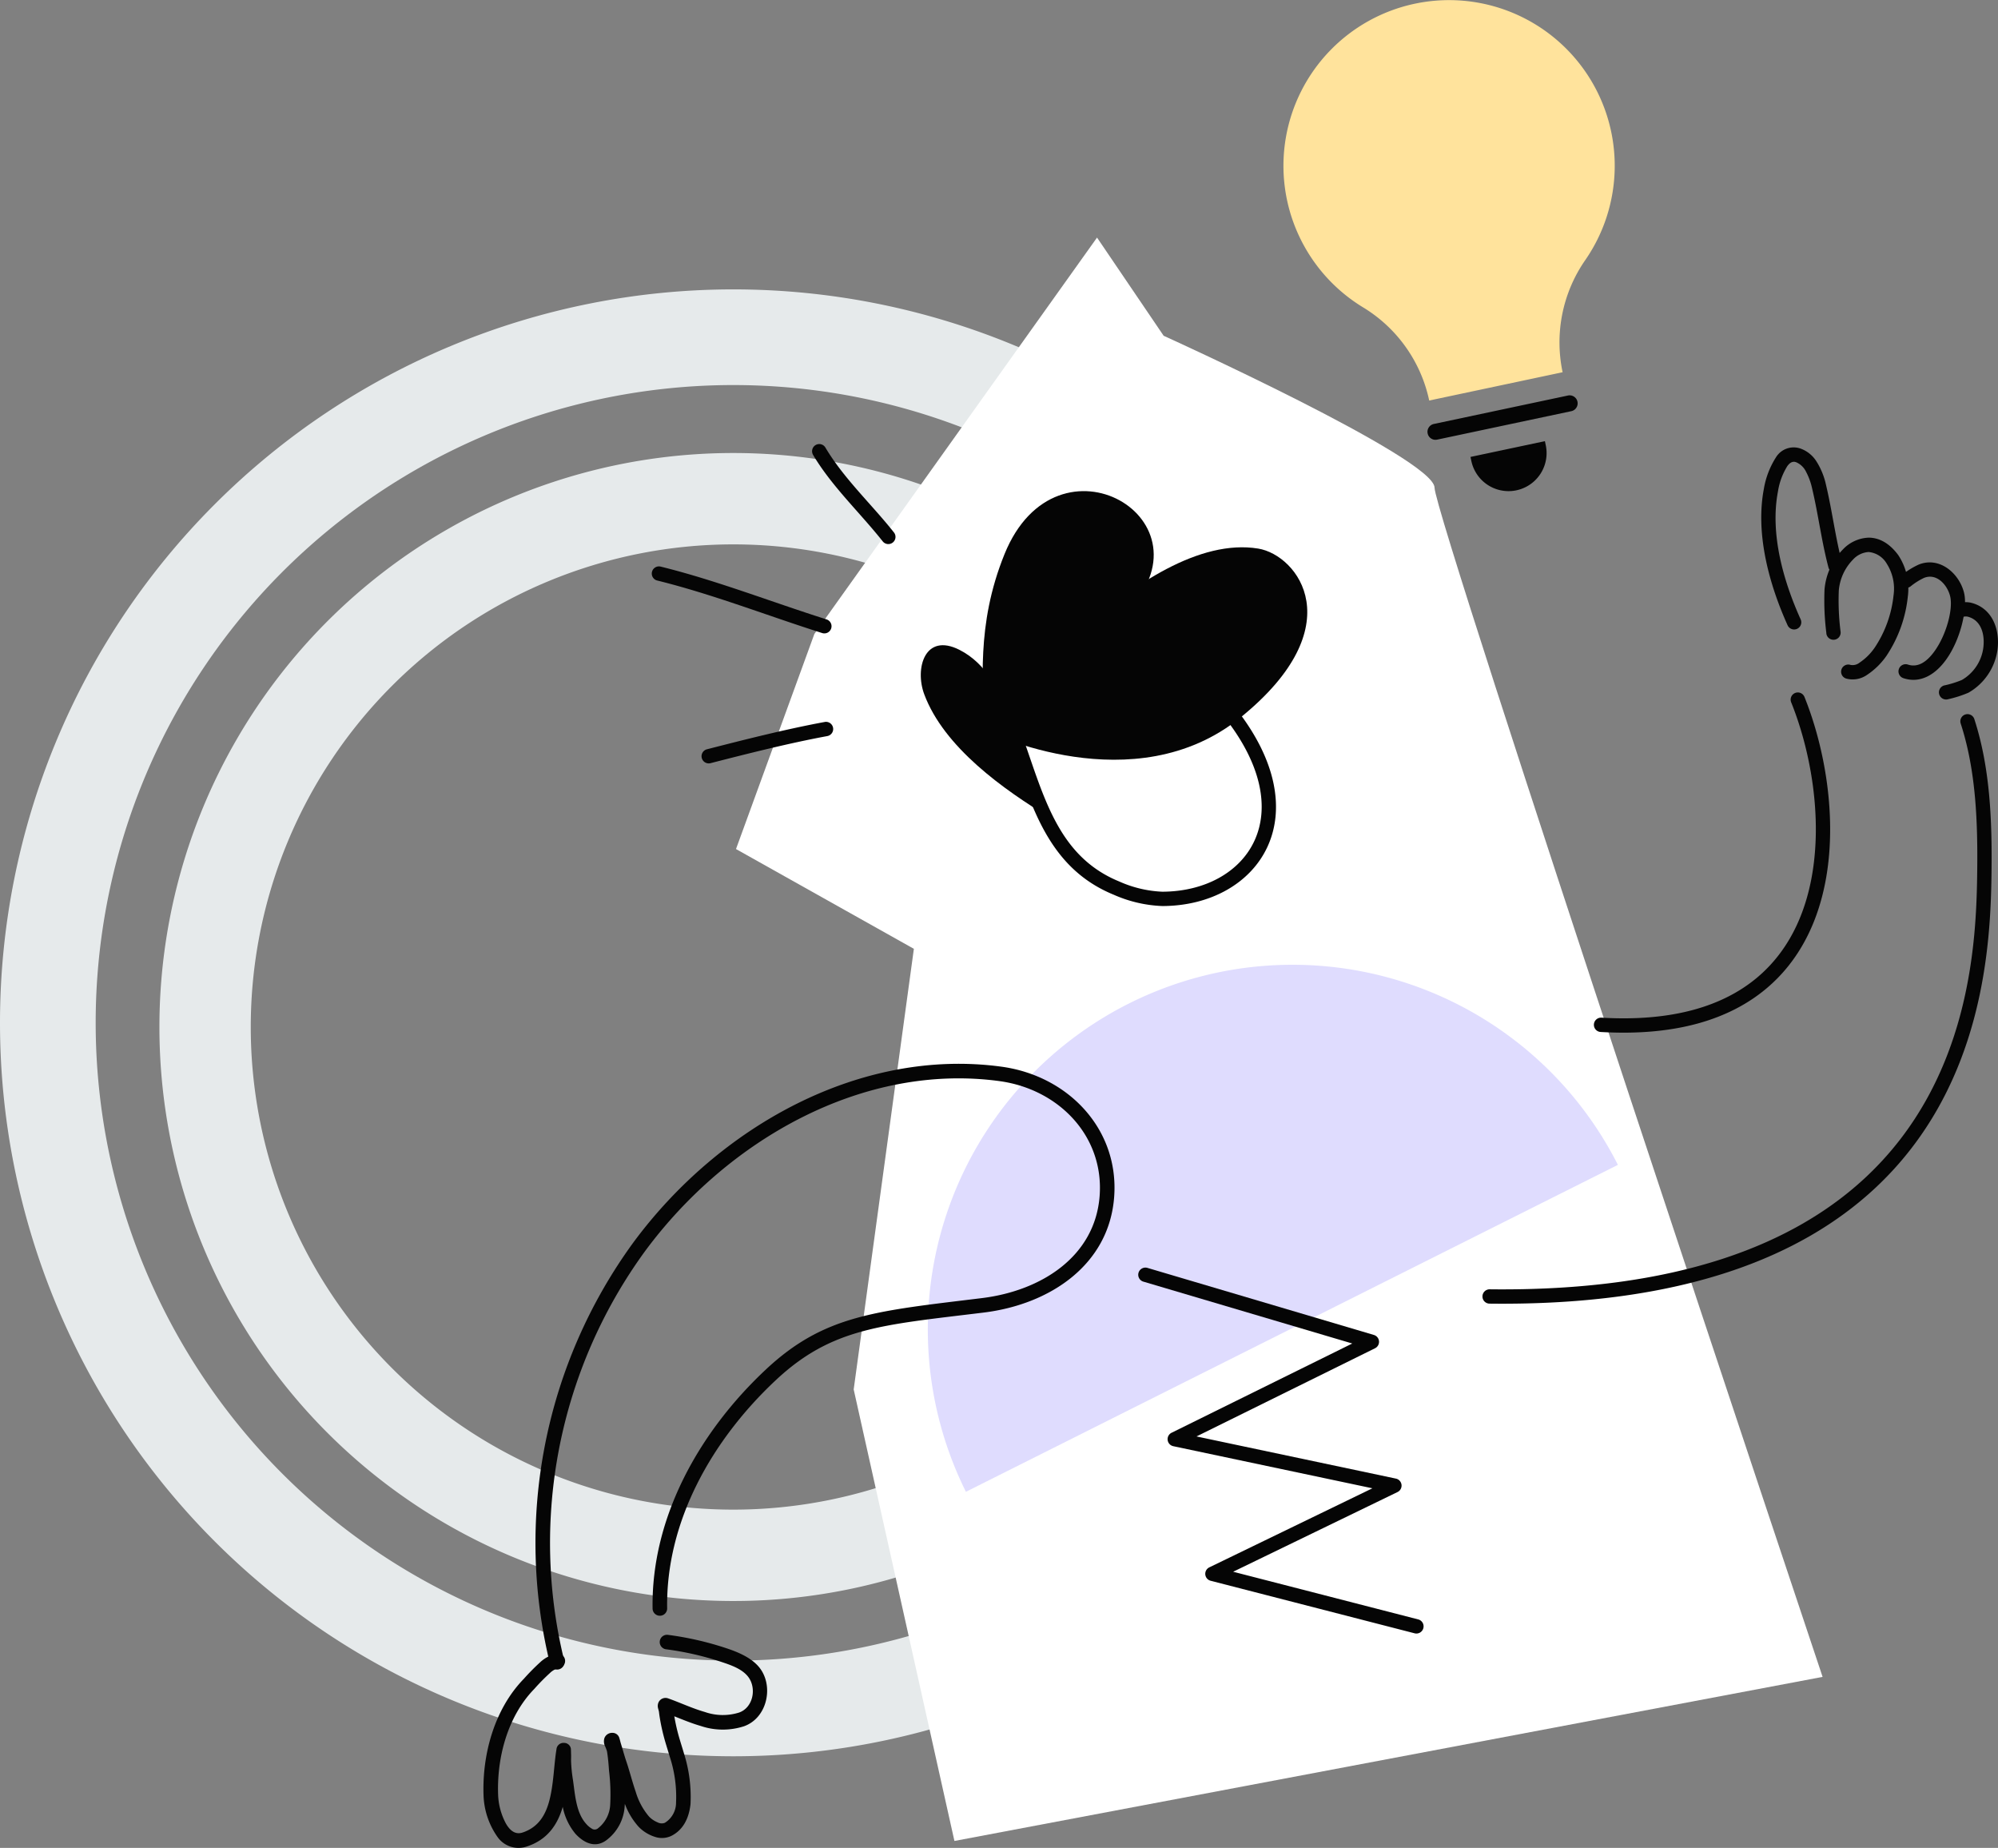 <svg xmlns="http://www.w3.org/2000/svg" width="332.921" height="307.868" viewBox="0 0 332.921 307.868">
  <rect x="0" y="0" width="332.921" height="307.868" fill="#808080" stroke="none"/>
  <g id="Group_49452" data-name="Group 49452" transform="translate(0 0)">
    <g id="Group_49451" data-name="Group 49451" transform="translate(0 0)">
      <g id="Group_49298" data-name="Group 49298" transform="translate(0 48.213)">
        <path id="Path_120217" data-name="Path 120217" d="M969.511,294.279a95.631,95.631,0,1,1-95.631,95.63A95.63,95.63,0,0,1,969.511,294.279Zm0,176.037A80.407,80.407,0,1,0,889.1,389.909,80.407,80.407,0,0,0,969.511,470.316Z" transform="translate(-847.317 -267.018)" fill="#e6eaeb"/>
        <path id="Path_120218" data-name="Path 120218" d="M965.653,263.06A122.195,122.195,0,1,1,843.458,385.255,122.2,122.2,0,0,1,965.653,263.06Zm0,228.451A106.256,106.256,0,1,0,859.4,385.255,106.256,106.256,0,0,0,965.653,491.511Z" transform="translate(-843.458 -263.06)" fill="#e6eaeb"/>
      </g>
      <path id="Path_120219" data-name="Path 120219" d="M10946.732-9892.461l-11.1-16.359-47.1,66.041-13.058,35.832,29.639,16.623-10.028,73.41,16.785,75.225,144.661-27.336s-64.662-193.258-64.659-198.123S10946.732-9892.461,10946.732-9892.461Z" transform="translate(-10752.837 9948.401)" fill="#fff"/>
      <g id="Group_49253" data-name="Group 49253" transform="translate(80.561 0)">
        <g id="Group_49233" data-name="Group 49233" transform="translate(73.929 160.528)">
          <path id="Path_120080" data-name="Path 120080" d="M2197.232,754.767A60.764,60.764,0,0,1,2305.87,700.3Z" transform="translate(-2190.774 -666.755)" fill="#dfdcfe"/>
        </g>
        <g id="Group_49234" data-name="Group 49234" transform="translate(83.884 91.181)">
          <path id="Path_120081" data-name="Path 120081" d="M2369.721,457.641s24.526,12.094,42.284-2.306c18.733-15.19,9.514-27.046,2.921-28.124C2395.427,424.02,2369.721,457.641,2369.721,457.641Z" transform="translate(-2369.721 -426.997)" fill="#050505"/>
        </g>
        <g id="Group_49235" data-name="Group 49235" transform="translate(109.101 211.187)">
          <path id="Path_120082" data-name="Path 120082" d="M2312.43,870.033l29.751-14.691a1.194,1.194,0,0,0-.191-2.216l-37.733-11.173a1.194,1.194,0,1,0-.678,2.29l34.81,10.307-30.108,14.868a1.195,1.195,0,0,0,.282,2.24l33.179,7.014-27.177,13.174a1.195,1.195,0,0,0,.223,2.232l33.986,8.754a1.195,1.195,0,1,0,.6-2.314l-30.835-7.942,27.388-13.277a1.194,1.194,0,0,0-.274-2.243Z" transform="translate(-2302.724 -841.903)" fill="#050505"/>
        </g>
        <g id="Group_49236" data-name="Group 49236" transform="translate(185.031 115.368)">
          <path id="Path_120083" data-name="Path 120083" d="M2069.74,564.8c11.965.7,20.31-1.977,25.9-6.656,5.173-4.327,7.964-10.347,9.136-16.842,1.792-9.933-.188-20.982-3.434-29.043a1.194,1.194,0,0,1,2.216-.892c3.393,8.426,5.442,19.977,3.569,30.359-1.271,7.048-4.342,13.556-9.955,18.25-5.962,4.987-14.825,7.954-27.575,7.209a1.194,1.194,0,0,1,.138-2.385Z" transform="translate(-2068.477 -510.62)" fill="#050505"/>
        </g>
        <g id="Group_49237" data-name="Group 49237" transform="translate(212.913 74.527)">
          <path id="Path_120084" data-name="Path 120084" d="M2065.722,399.045c-3.066-6.807-5.377-15.21-3.948-22.705a14.065,14.065,0,0,1,2.011-5.247,3.457,3.457,0,0,1,4.132-1.459,5.253,5.253,0,0,1,2.562,2.036,12.075,12.075,0,0,1,1.657,4.033c1.034,4.354,1.565,8.793,2.713,13.123a1.194,1.194,0,0,1-2.309.612c-1.153-4.35-1.688-8.809-2.728-13.184a10.825,10.825,0,0,0-1-2.752,3.264,3.264,0,0,0-1.679-1.612c-.626-.217-1.074.151-1.438.637a11.26,11.26,0,0,0-1.574,4.26c-1.342,7.028.9,14.894,3.778,21.277a1.194,1.194,0,1,1-2.177.981Z" transform="translate(-2061.341 -369.416)" fill="#050505"/>
        </g>
        <g id="Group_49238" data-name="Group 49238" transform="translate(223.396 89.573)">
          <path id="Path_120085" data-name="Path 120085" d="M2023.938,437.371a43.575,43.575,0,0,1-.309-7.3,10.859,10.859,0,0,1,3.067-6.676,6.22,6.22,0,0,1,4.257-1.955c1.637-.01,3.393.779,4.966,2.914a10.107,10.107,0,0,1,1.589,6.9,21.822,21.822,0,0,1-3.556,9.87,12.038,12.038,0,0,1-3.26,3.19,4.167,4.167,0,0,1-3.484.593,1.194,1.194,0,0,1,.756-2.266,1.834,1.834,0,0,0,1.488-.37,9.361,9.361,0,0,0,2.537-2.51,19.253,19.253,0,0,0,3.139-8.706,7.739,7.739,0,0,0-1.132-5.282,3.9,3.9,0,0,0-3.029-1.942,3.852,3.852,0,0,0-2.6,1.269,8.371,8.371,0,0,0-2.359,5.144,41.271,41.271,0,0,0,.3,6.9,1.194,1.194,0,0,1-2.378.229Z" transform="translate(-2023.57 -421.436)" fill="#050505"/>
        </g>
        <g id="Group_49239" data-name="Group 49239" transform="translate(235.777 93.698)">
          <path id="Path_120086" data-name="Path 120086" d="M1991.406,437.757a13.377,13.377,0,0,1,2.746-1.694c3.475-1.4,6.74,1.441,7.555,4.661.647,2.559-.562,7.862-3.027,11.239-1.833,2.512-4.316,3.933-7.071,3.024a1.194,1.194,0,1,1,.749-2.268c1.754.578,3.225-.565,4.393-2.164,2.036-2.789,3.174-7.131,2.64-9.245-.486-1.922-2.272-3.868-4.346-3.032a10.954,10.954,0,0,0-2.235,1.412,1.194,1.194,0,1,1-1.4-1.933Z" transform="translate(-1990.789 -435.697)" fill="#050505"/>
        </g>
        <g id="Group_49240" data-name="Group 49240" transform="translate(166.457 118.944)">
          <path id="Path_120087" data-name="Path 120087" d="M2057.418,523.806c2.658,8.138,2.979,17.058,2.878,25.54-.141,11.893-1.192,35.724-19.462,52.7-12.135,11.274-31.9,19.567-64.183,19.184a1.194,1.194,0,0,1,.028-2.388c31.431.373,50.714-7.57,62.53-18.546,17.657-16.4,18.562-39.479,18.7-50.974.1-8.225-.182-16.878-2.76-24.77a1.195,1.195,0,0,1,2.271-.742Z" transform="translate(-1975.471 -522.982)" fill="#050505"/>
        </g>
        <g id="Group_49241" data-name="Group 49241" transform="translate(87.206 117.017)">
          <path id="Path_120088" data-name="Path 120088" d="M2425.448,516.761c7.522,9.245,8.5,17.591,5.74,23.593-2.791,6.08-9.468,9.89-17.544,9.9a22.008,22.008,0,0,1-8.066-1.876c-5.834-2.384-9.356-6.44-11.9-11.258-2.441-4.623-3.963-9.96-5.854-15.118a1.194,1.194,0,1,1,2.242-.823c1.854,5.056,3.332,10.294,5.725,14.825,2.291,4.338,5.438,8.015,10.692,10.162a19.55,19.55,0,0,0,7.157,1.7c7.046-.012,12.943-3.208,15.378-8.513,2.471-5.382,1.323-12.8-5.423-21.087a1.195,1.195,0,0,1,1.854-1.508Z" transform="translate(-2387.75 -516.321)" fill="#050505"/>
        </g>
        <g id="Group_49242" data-name="Group 49242" transform="translate(83.174 81.824)">
          <path id="Path_120089" data-name="Path 120089" d="M2458.341,434.613s18.407-14.5,23.632-19.68c15.489-15.347-11.389-31.41-20.147-9.79C2456.976,417.114,2458.385,426.861,2458.341,434.613Z" transform="translate(-2458.183 -394.644)" fill="#050505"/>
        </g>
        <g id="Group_49243" data-name="Group 49243" transform="translate(72.868 107.497)">
          <path id="Path_120090" data-name="Path 120090" d="M2538.942,512.268c-8.031-4.839-17.874-11.877-21.165-20.681-1.616-4.324.1-10.338,5.874-7.407,4.529,2.3,6.638,6.892,8.6,11.166C2534.323,499.874,2538.942,512.268,2538.942,512.268Z" transform="translate(-2517.2 -483.405)" fill="#050505"/>
        </g>
        <g id="Group_49244" data-name="Group 49244" transform="translate(8.619 177.234)">
          <path id="Path_120091" data-name="Path 120091" d="M2483.253,824.535a85,85,0,0,1,13.845-70.21c14.317-19.407,37.85-32.515,61.34-29.336,11.182,1.513,19.666,10.44,18.806,21.736-.854,11.235-10.616,17.87-21.756,19.235-16.979,2.081-25.262,2.487-34.645,11.282-10.621,9.955-18.3,23.522-18.081,37.966a1.214,1.214,0,1,1-2.427.036c-.229-15.117,7.732-29.354,18.848-39.773,9.768-9.156,18.334-9.754,36.01-11.92,9.964-1.221,18.866-6.96,19.631-17.01.761-9.988-6.824-17.809-16.71-19.146-22.637-3.064-45.265,9.67-59.062,28.371a82.534,82.534,0,0,0-13.441,68.175,1.215,1.215,0,0,1-2.356.594Z" transform="translate(-2480.777 -724.513)" fill="#050505"/>
        </g>
        <g id="Group_49245" data-name="Group 49245" transform="translate(0 272.368)">
          <path id="Path_120092" data-name="Path 120092" d="M2712.683,1067.006c1.428.567,2.9,1.178,4.4,1.609a11.464,11.464,0,0,0,7.23.04c3.789-1.373,4.9-6.451,2.736-9.515-1.269-1.8-3.663-2.8-5.634-3.457a52.312,52.312,0,0,0-9.765-2.246,1.214,1.214,0,1,0-.3,2.408,49.884,49.884,0,0,1,9.3,2.141c1.522.509,3.44,1.168,4.42,2.555,1.321,1.87.731,4.994-1.581,5.832a9.089,9.089,0,0,1-5.733-.091c-2.1-.6-4.156-1.577-6.1-2.26a1.282,1.282,0,0,0-1.627.7,1.477,1.477,0,0,0-.1.739c.024.222.168.606.192.812.044.391.1.78.167,1.167a33.962,33.962,0,0,0,.866,3.768c.254.869.531,1.731.786,2.6a21.258,21.258,0,0,1,1.026,7.565,3.938,3.938,0,0,1-1.866,3.374,1.457,1.457,0,0,1-1.2-.07,4.229,4.229,0,0,1-1.436-.97,11.189,11.189,0,0,1-2.208-4.1c-.6-1.724-1.044-3.535-1.567-5.061-.345-1.005-.611-2.039-.932-3.054-.021-.066-.21-.822-.275-.975a1.179,1.179,0,0,0-1.073-.756,1.389,1.389,0,0,0-.819.2,1.308,1.308,0,0,0-.591.786,1.914,1.914,0,0,0,.071,1.088,9.689,9.689,0,0,1,.381.964c.18,1.07.271,2.174.347,3.261a32.8,32.8,0,0,1,.2,5.587,5.31,5.31,0,0,1-2.11,4.072.843.843,0,0,1-.957,0,3.721,3.721,0,0,1-.936-.791c-1.687-1.856-1.849-4.839-2.2-7.283a25.42,25.42,0,0,1-.321-3.138c-.007-.409.016-.813,0-1.225-.01-.218-.015-.792-.031-.873a1.144,1.144,0,0,0-1.132-.974,1.169,1.169,0,0,0-1.269,1.054c-.427,2.573-.457,5.708-1.164,8.463-.615,2.395-1.765,4.494-4.461,5.408-1.293.44-2.173-.407-2.8-1.49a11.006,11.006,0,0,1-1.294-4.659c-.255-6.276,1.562-13.187,6.022-17.767a35.119,35.119,0,0,1,2.571-2.618,3.236,3.236,0,0,1,1.448-.84,1.214,1.214,0,1,0-.337-2.4,5.674,5.674,0,0,0-2.673,1.386,37.67,37.67,0,0,0-2.748,2.783c-4.918,5.05-6.99,12.643-6.71,19.56a12.718,12.718,0,0,0,2.352,6.833,4.271,4.271,0,0,0,4.949,1.516c3.382-1.144,5.028-3.621,5.888-6.572a10.014,10.014,0,0,0,2.109,4.476c1.314,1.441,3.205,2.466,5.091,1.133a7.643,7.643,0,0,0,3.126-5.8c.009-.1.019-.2.028-.309a11.818,11.818,0,0,0,2.274,3.8,6.5,6.5,0,0,0,2.88,1.741,3.629,3.629,0,0,0,2.6-.212c1.989-1.007,2.931-2.973,3.183-5.278a23.994,23.994,0,0,0-1.109-8.51c-.254-.869-.532-1.73-.785-2.6a31.371,31.371,0,0,1-.8-3.5Z" transform="translate(-2680.879 -1053.428)" fill="#050505"/>
        </g>
        <g id="Group_49246" data-name="Group 49246" transform="translate(242.521 100.319)">
          <path id="Path_120093" data-name="Path 120093" d="M1974.618,458.963a3.975,3.975,0,0,1,2.475-.285c3.656.877,4.913,4.561,4.453,7.911a9.812,9.812,0,0,1-4.826,7.087,19.125,19.125,0,0,1-3.378,1.084,1.194,1.194,0,0,1-.7-2.284,16.817,16.817,0,0,0,2.979-.921,7.3,7.3,0,0,0,3.56-5.292c.3-2.174-.271-4.694-2.644-5.264a1.485,1.485,0,0,0-.921.133,1.194,1.194,0,1,1-1-2.17Z" transform="translate(-1971.799 -458.59)" fill="#050505"/>
        </g>
        <g id="Group_49247" data-name="Group 49247" transform="translate(54.758 73.983)">
          <path id="Path_120094" data-name="Path 120094" d="M2618.7,383.744c-3.786-4.787-8.474-9.142-11.6-14.407a1.194,1.194,0,0,1,2.054-1.219c3.072,5.174,7.7,9.44,11.42,14.144a1.194,1.194,0,0,1-1.874,1.482Z" transform="translate(-2606.936 -367.534)" fill="#050505"/>
        </g>
        <g id="Group_49248" data-name="Group 49248" transform="translate(28.044 94.364)">
          <path id="Path_120095" data-name="Path 120095" d="M2672.257,449.1c-9.068-2.873-18.247-6.473-27.46-8.744a1.194,1.194,0,0,1,.572-2.319c9.262,2.283,18.493,5.9,27.61,8.786a1.195,1.195,0,1,1-.721,2.278Z" transform="translate(-2643.889 -438.002)" fill="#050505"/>
        </g>
        <g id="Group_49249" data-name="Group 49249" transform="translate(36.309 120.264)">
          <path id="Path_120096" data-name="Path 120096" d="M2663.819,529.917c-6.428,1.188-13.182,2.905-19.5,4.523a1.195,1.195,0,0,1-.594-2.314c6.366-1.631,13.175-3.36,19.656-4.558a1.194,1.194,0,0,1,.434,2.349Z" transform="translate(-2642.832 -527.548)" fill="#050505"/>
        </g>
        <g id="Group_49250" data-name="Group 49250" transform="translate(133.289 0)">
          <path id="Path_120097" data-name="Path 120097" d="M2239.024,173.76a24.024,24.024,0,0,1,3.747-18.64,27.6,27.6,0,1,0-36.965,7.853,23.957,23.957,0,0,1,10.988,15.5l.019,0,22.211-4.711Z" transform="translate(-2192.501 -111.747)" fill="#ffe39c"/>
        </g>
        <g id="Group_49251" data-name="Group 49251" transform="translate(164.462 73.503)">
          <path id="Path_120098" data-name="Path 120098" d="M2231.86,368.5l12.4-2.63.143.675a6.337,6.337,0,0,1-12.4,2.63C2231.915,368.763,2231.86,368.5,2231.86,368.5Z" transform="translate(-2231.86 -365.875)" fill="#050505"/>
        </g>
        <g id="Group_49252" data-name="Group 49252" transform="translate(157.294 65.862)">
          <path id="Path_120099" data-name="Path 120099" d="M2237.927,342.1l-22.354,4.741a1.333,1.333,0,1,1-.553-2.609l22.355-4.741a1.333,1.333,0,1,1,.553,2.609Z" transform="translate(-2213.961 -339.458)" fill="#050505"/>
        </g>
      </g>
    </g>
  </g>
</svg>

